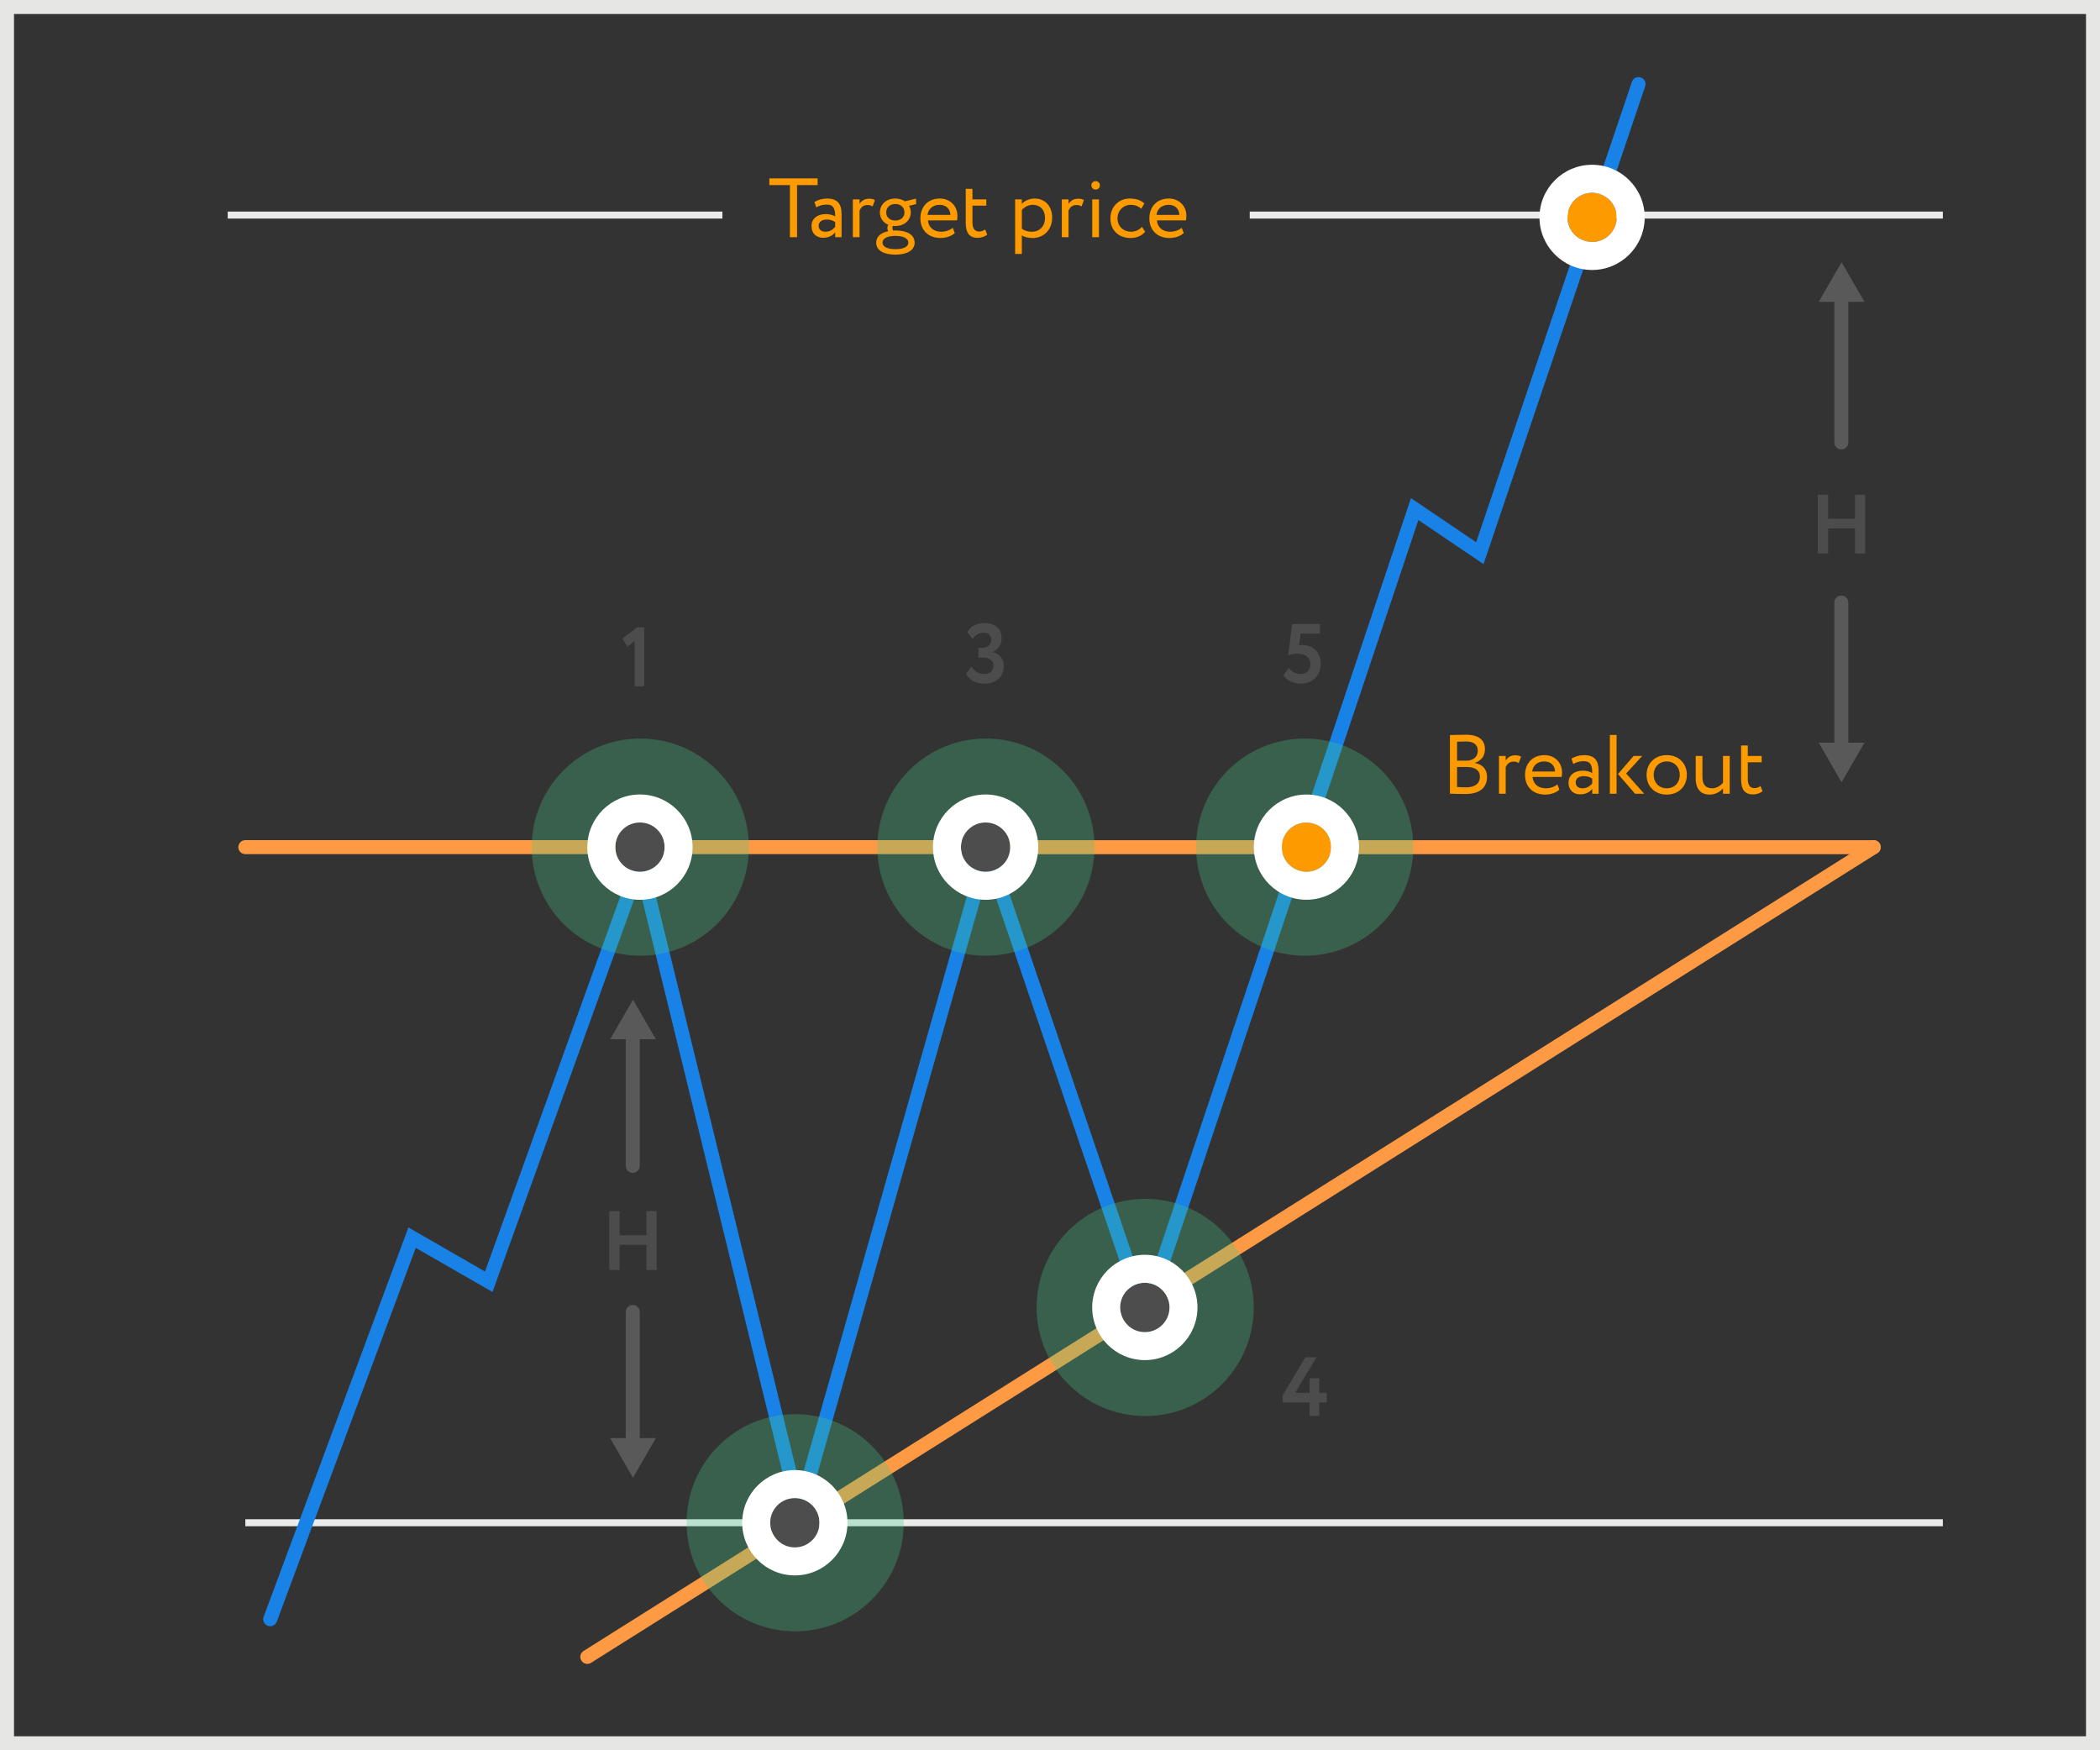 <?xml version="1.0" encoding="utf-8"?>
<!-- Generator: Adobe Illustrator 16.0.0, SVG Export Plug-In . SVG Version: 6.00 Build 0)  -->
<!DOCTYPE svg PUBLIC "-//W3C//DTD SVG 1.1//EN" "http://www.w3.org/Graphics/SVG/1.1/DTD/svg11.dtd">
<svg version="1.1" id="Layer_1" xmlns="http://www.w3.org/2000/svg" xmlns:xlink="http://www.w3.org/1999/xlink" x="0px" y="0px"
	 width="300px" height="250px" viewBox="0 0 300 250" enable-background="new 0 0 300 250" xml:space="preserve">
<rect x="0" y="0" width="300" height="250" fill="#333333" stroke="none"/>
<g>
	<path fill="#E6E6E5" d="M298,2v246H2V2H298 M300,0H0v250h300V0L300,0z"/>
	<g>
		<path fill="#595959" d="M90.394,186.395c0.552,0,1,0.447,1,1v20c0,0.553-0.448,1-1,1c-0.553,0-1-0.447-1-1v-20
			C89.394,186.842,89.841,186.395,90.394,186.395z"/>
		<path fill="#595959" d="M90.428,211.07l3.266-5.656h-6.532L90.428,211.07z"/>
	</g>
	<g>
		<path fill="#595959" d="M90.394,144.529c0.552,0,1,0.448,1,1v21c0,0.553-0.448,1-1,1c-0.553,0-1-0.447-1-1v-21
			C89.394,144.978,89.841,144.529,90.394,144.529z"/>
		<path fill="#595959" d="M90.428,142.786l3.266,5.656h-6.532L90.428,142.786z"/>
	</g>
	<g>
		<path fill="#4C4C4C" d="M92.345,177.809h-3.838v3.586h-1.475v-8.396h1.475v3.431h3.838v-3.431h1.463v8.396h-1.463V177.809z"/>
	</g>
	<g>
		<path fill="#595959" d="M263.049,85.062c0.553,0,1,0.447,1,1v22c0,0.553-0.447,1-1,1s-1-0.447-1-1v-22
			C262.049,85.509,262.496,85.062,263.049,85.062z"/>
		<path fill="#595959" d="M263.084,111.737l3.266-5.656h-6.533L263.084,111.737z"/>
	</g>
	<g>
		<path fill="#595959" d="M263.049,39.196c0.553,0,1,0.448,1,1v23c0,0.553-0.447,1-1,1s-1-0.447-1-1v-23
			C262.049,39.645,262.496,39.196,263.049,39.196z"/>
		<path fill="#595959" d="M263.084,37.453l3.266,5.656h-6.533L263.084,37.453z"/>
	</g>
	<g>
		<path fill="#4C4C4C" d="M265,75.475h-3.838v3.586h-1.475v-8.395h1.475v3.43H265v-3.43h1.463v8.395H265V75.475z"/>
	</g>
	<g>
		<path fill="#4C4C4C" d="M137.997,96.237l0.78-1.007c0.42,0.623,1.067,1.043,1.799,1.043c0.899,0,1.355-0.527,1.355-1.164
			c0-0.768-0.588-1.188-1.559-1.188h-0.6v-1.379h0.54c0.684,0,1.295-0.432,1.295-1.15c0-0.601-0.348-1.02-1.067-1.02
			c-0.672,0-1.164,0.287-1.583,0.898l-0.768-0.971c0.456-0.852,1.332-1.308,2.483-1.308c1.439,0,2.411,0.815,2.411,2.135
			c0,0.948-0.432,1.619-1.283,1.991v0.035c1.043,0.181,1.607,1.008,1.607,2.004c0,1.547-1.199,2.494-2.747,2.494
			C139.376,97.652,138.441,97.089,137.997,96.237z"/>
	</g>
	<g>
		<path fill="#4C4C4C" d="M184.588,89.125h3.971v1.379h-2.76l-0.238,1.668c0.131-0.024,0.311-0.049,0.479-0.049
			c1.488,0,2.639,1.02,2.639,2.675c0,1.812-1.295,2.854-2.891,2.854c-0.898,0-1.941-0.408-2.459-1.199l0.793-1.043
			c0.359,0.527,1.066,0.863,1.703,0.863c0.803,0,1.379-0.588,1.379-1.416c0-0.839-0.66-1.486-1.787-1.486
			c-0.539,0-1.127,0.107-1.379,0.216L184.588,89.125z"/>
	</g>
	<g>
		<path fill="#4C4C4C" d="M187.082,200.318h-3.838v-1.02l3.238-5.434h1.584l-3.035,5.073h2.051v-2.075h1.381v2.075h1.078v1.38
			h-1.078v1.942h-1.381V200.318z"/>
	</g>
	<g>
		<path fill="#4C4C4C" d="M91.043,89.602h0.996v8.419H90.66v-6.452l-1.031,0.779l-0.732-1.14L91.043,89.602z"/>
	</g>
	<path fill="#ECEBEB" d="M178.533,31.22v-1h99.016v1H178.533z"/>
	<path fill="#ECEBEB" d="M35.049,218v-1h242.5v1H35.049z"/>
	<path fill="#ECEBEB" d="M32.534,31.22v-1h70.667v1H32.534z"/>
	<g>
		<path fill="#FD9A00" d="M109.907,25.48h6.896v0.959h-2.938v7.437h-1.02v-7.437h-2.938V25.48z"/>
		<path fill="#FD9A00" d="M116.35,28.851c0.48-0.3,1.127-0.491,1.799-0.491c1.535,0,2.075,0.803,2.075,2.207v3.31h-0.912V33.18
			c-0.324,0.408-0.839,0.78-1.727,0.78c-0.983,0-1.655-0.624-1.655-1.667c0-1.104,0.876-1.715,2.039-1.715
			c0.42,0,0.983,0.084,1.343,0.348c0-1.008-0.156-1.703-1.223-1.703c-0.66,0-1.056,0.168-1.487,0.396L116.35,28.851z M119.312,32.4
			v-0.684c-0.336-0.239-0.744-0.359-1.211-0.359c-0.576,0-1.151,0.264-1.151,0.888c0,0.516,0.348,0.851,0.972,0.851
			C118.629,33.096,119.037,32.725,119.312,32.4z"/>
		<path fill="#FD9A00" d="M121.834,28.479h0.96v0.637c0.275-0.408,0.671-0.732,1.355-0.732c0.444,0,0.66,0.072,0.839,0.204
			l-0.335,0.899c-0.264-0.156-0.408-0.203-0.732-0.203c-0.624,0-0.923,0.371-1.127,0.768v3.825h-0.96V28.479z"/>
		<path fill="#FD9A00" d="M126.898,33.013c-0.096-0.12-0.132-0.288-0.132-0.444c0-0.168,0.048-0.336,0.144-0.455
			c-0.768-0.312-1.211-0.984-1.211-1.775c0-1.08,0.852-1.979,2.207-1.979c0.528,0,0.996,0.144,1.367,0.396l1.583-0.384l0.024,0.779
			l-1.019,0.252c0.167,0.275,0.251,0.6,0.251,0.936c0,1.08-0.875,1.943-2.207,1.943c-0.12,0-0.24,0-0.36-0.012
			c-0.048,0.096-0.06,0.203-0.06,0.299c0,0.133,0.036,0.264,0.108,0.36c0.108,0,0.216-0.013,0.324-0.013
			c1.571,0,2.747,0.564,2.747,1.74c0,1.15-1.175,1.715-2.747,1.715c-1.571,0-2.746-0.54-2.746-1.715
			C125.171,33.78,125.867,33.229,126.898,33.013z M127.917,35.591c1.116,0,1.847-0.323,1.847-0.935c0-0.601-0.696-0.96-1.847-0.96
			s-1.847,0.359-1.847,0.96C126.071,35.256,126.802,35.591,127.917,35.591z M127.906,31.502c0.755,0,1.307-0.469,1.307-1.164
			c0-0.672-0.503-1.199-1.307-1.199c-0.792,0-1.307,0.527-1.307,1.199S127.114,31.502,127.906,31.502z"/>
		<path fill="#FD9A00" d="M136.4,33.288c-0.527,0.479-1.307,0.708-2.027,0.708c-1.751,0-2.89-1.115-2.89-2.818
			c0-1.571,1.007-2.818,2.782-2.818c1.391,0,2.507,0.982,2.507,2.471c0,0.264-0.024,0.479-0.06,0.647h-4.15
			c0.084,1.019,0.828,1.618,1.883,1.618c0.695,0,1.307-0.239,1.655-0.562L136.4,33.288z M132.502,30.697h3.274
			c-0.048-0.887-0.624-1.439-1.559-1.439C133.234,29.258,132.61,29.87,132.502,30.697z"/>
		<path fill="#FD9A00" d="M137.962,26.98h0.959v1.498h1.979v0.9h-1.979v2.35c0,0.852,0.276,1.344,0.959,1.344
			c0.372,0,0.66-0.156,0.852-0.3l0.3,0.743c-0.288,0.24-0.78,0.456-1.379,0.456c-1.211,0-1.691-0.768-1.691-2.146V26.98z"/>
		<path fill="#FD9A00" d="M145.017,28.479h0.96v0.637c0.372-0.433,1.091-0.756,1.835-0.756c1.535,0,2.495,1.139,2.495,2.734
			c0,1.643-1.116,2.902-2.807,2.902c-0.576,0-1.139-0.12-1.523-0.372v2.65h-0.96V28.479z M145.977,30.002v2.675
			c0.479,0.323,0.923,0.419,1.439,0.419c1.151,0,1.871-0.826,1.871-1.967c0-1.091-0.636-1.871-1.751-1.871
			C146.9,29.258,146.312,29.582,145.977,30.002z"/>
		<path fill="#FD9A00" d="M151.689,28.479h0.959v0.637c0.275-0.408,0.672-0.732,1.355-0.732c0.443,0,0.66,0.072,0.84,0.204
			l-0.336,0.899c-0.264-0.156-0.408-0.203-0.732-0.203c-0.623,0-0.924,0.371-1.127,0.768v3.825h-0.959V28.479z"/>
		<path fill="#FD9A00" d="M156.537,25.877c0.299,0,0.588,0.228,0.588,0.575c0,0.396-0.289,0.624-0.588,0.624
			c-0.336,0-0.625-0.229-0.625-0.624C155.912,26.104,156.201,25.877,156.537,25.877z M156.033,28.479h0.959v5.397h-0.959V28.479z"/>
		<path fill="#FD9A00" d="M163.59,33.096c-0.455,0.588-1.246,0.9-2.074,0.9c-1.715,0-2.891-1.115-2.891-2.818
			c0-1.571,1.152-2.818,2.734-2.818c0.863,0,1.619,0.203,2.123,0.707l-0.443,0.756c-0.457-0.42-0.984-0.564-1.547-0.564
			c-0.973,0-1.848,0.78-1.848,1.92c0,1.188,0.875,1.918,1.943,1.918c0.646,0,1.188-0.287,1.547-0.695L163.59,33.096z"/>
		<path fill="#FD9A00" d="M169.111,33.288c-0.527,0.479-1.309,0.708-2.027,0.708c-1.752,0-2.891-1.115-2.891-2.818
			c0-1.571,1.008-2.818,2.783-2.818c1.391,0,2.506,0.982,2.506,2.471c0,0.264-0.023,0.479-0.061,0.647h-4.148
			c0.084,1.019,0.826,1.618,1.883,1.618c0.695,0,1.307-0.239,1.654-0.562L169.111,33.288z M165.213,30.697h3.273
			c-0.047-0.887-0.623-1.439-1.559-1.439C165.945,29.258,165.32,29.87,165.213,30.697z"/>
	</g>
	<g>
		<path fill="#FD9A00" d="M207.133,104.992c0.467-0.012,1.523-0.047,2.303-0.047c2.002,0,2.699,0.91,2.699,2.074
			c0,1.055-0.637,1.68-1.439,1.943v0.023c1.043,0.168,1.738,0.84,1.738,1.991c0,1.702-1.307,2.435-3.047,2.435
			c-0.742,0-1.762-0.023-2.254-0.049V104.992z M208.152,105.939v2.711h1.344c0.887,0,1.619-0.492,1.619-1.402
			c0-0.876-0.588-1.344-1.703-1.344C208.967,105.904,208.451,105.928,208.152,105.939z M208.152,109.551v2.854
			c0.275,0.024,0.814,0.049,1.295,0.049c1.236,0,1.967-0.504,1.967-1.535c0-0.889-0.695-1.367-1.906-1.367H208.152z"/>
		<path fill="#FD9A00" d="M214.141,107.979h0.959v0.637c0.275-0.408,0.672-0.732,1.355-0.732c0.443,0,0.66,0.072,0.84,0.204
			l-0.336,0.899c-0.264-0.156-0.408-0.203-0.732-0.203c-0.623,0-0.922,0.371-1.127,0.768v3.825h-0.959V107.979z"/>
		<path fill="#FD9A00" d="M222.777,112.788c-0.527,0.479-1.307,0.708-2.025,0.708c-1.752,0-2.891-1.115-2.891-2.818
			c0-1.571,1.008-2.818,2.781-2.818c1.393,0,2.508,0.982,2.508,2.471c0,0.264-0.023,0.479-0.061,0.647h-4.15
			c0.084,1.019,0.828,1.618,1.885,1.618c0.695,0,1.307-0.239,1.654-0.562L222.777,112.788z M218.881,110.197h3.273
			c-0.047-0.887-0.623-1.439-1.559-1.439C219.611,108.758,218.988,109.37,218.881,110.197z"/>
		<path fill="#FD9A00" d="M224.496,108.351c0.48-0.3,1.127-0.491,1.799-0.491c1.535,0,2.076,0.803,2.076,2.207v3.31h-0.912v-0.696
			c-0.324,0.408-0.84,0.78-1.727,0.78c-0.984,0-1.656-0.624-1.656-1.667c0-1.104,0.877-1.715,2.039-1.715
			c0.42,0,0.984,0.084,1.344,0.348c0-1.008-0.156-1.703-1.223-1.703c-0.66,0-1.057,0.168-1.488,0.396L224.496,108.351z
			 M227.459,111.9v-0.684c-0.336-0.239-0.744-0.359-1.211-0.359c-0.576,0-1.152,0.264-1.152,0.888c0,0.516,0.348,0.851,0.973,0.851
			C226.775,112.596,227.184,112.225,227.459,111.9z"/>
		<path fill="#FD9A00" d="M229.98,104.98h0.959v8.396h-0.959V104.98z M232.307,110.485l2.58,2.891h-1.309l-2.434-2.818l2.23-2.579
			h1.223L232.307,110.485z"/>
		<path fill="#FD9A00" d="M238.104,107.859c1.727,0,2.879,1.199,2.879,2.818s-1.152,2.818-2.879,2.818s-2.879-1.199-2.879-2.818
			S236.377,107.859,238.104,107.859z M238.104,112.596c1.08,0,1.859-0.768,1.859-1.918c0-1.127-0.779-1.92-1.859-1.92
			c-1.055,0-1.859,0.78-1.859,1.92C236.244,111.805,237.023,112.596,238.104,112.596z"/>
		<path fill="#FD9A00" d="M247.102,113.376h-0.959v-0.768c-0.373,0.456-1.057,0.888-1.908,0.888c-1.199,0-1.99-0.72-1.99-2.303
			v-3.215h0.959v2.999c0,1.019,0.408,1.618,1.393,1.618c0.623,0,1.211-0.371,1.547-0.803v-3.814h0.959V113.376z"/>
		<path fill="#FD9A00" d="M248.725,106.48h0.959v1.498h1.98v0.9h-1.98v2.35c0,0.852,0.277,1.344,0.961,1.344
			c0.371,0,0.658-0.156,0.852-0.3l0.299,0.743c-0.287,0.24-0.779,0.456-1.379,0.456c-1.211,0-1.691-0.768-1.691-2.146V106.48z"/>
	</g>
	<g>
		<path fill="#FD9A43" d="M267.67,122.008L267.67,122.008L35.049,122c-0.552,0-1-0.447-1-1s0.448-1,1-1l0,0l232.621,0.008
			c0.553,0,1,0.447,1,1S268.223,122.008,267.67,122.008z"/>
	</g>
	<g>
		<path fill="#FD9A43" d="M83.902,237.662c-0.333,0-0.657-0.165-0.847-0.468c-0.294-0.467-0.154-1.084,0.313-1.379l183.768-115.654
			c0.469-0.293,1.084-0.154,1.379,0.314c0.295,0.467,0.154,1.084-0.312,1.379L84.434,237.509
			C84.269,237.612,84.084,237.662,83.902,237.662z"/>
	</g>
	<g>
		<path fill="#1882E7" d="M38.603,232.277c-0.116,0-0.233-0.02-0.349-0.062c-0.518-0.192-0.781-0.769-0.589-1.286l20.677-55.605
			l10.944,6.293l22.354-61.969l22.618,92.382l26.68-93.925l22.65,66.519l37.977-113.477l9.314,6.302l22.252-65.759
			c0.178-0.523,0.744-0.807,1.268-0.627c0.523,0.177,0.805,0.745,0.627,1.268l-23.094,68.245l-9.307-6.296l-39.02,116.598
			l-22.495-66.062l-26.996,95.038L91.273,126.56l-20.915,57.98l-10.965-6.305L39.54,231.626
			C39.39,232.028,39.008,232.277,38.603,232.277z"/>
	</g>
	<path opacity="0.3" fill="#44C886" enable-background="new    " d="M91.47,105.488c8.566,0,15.512,6.945,15.512,15.511
		c0,8.566-6.945,15.512-15.512,15.512s-15.51-6.945-15.51-15.512C75.96,112.434,82.903,105.488,91.47,105.488z"/>
	<g>
		<path fill="#4D4D4D" d="M91.423,117.479c1.945,0,3.52,1.576,3.52,3.521c0,1.945-1.574,3.521-3.52,3.521s-3.521-1.576-3.521-3.521
			C87.899,119.055,89.478,117.479,91.423,117.479z"/>
		<path fill="#FFFFFF" d="M91.423,117.479c1.945,0,3.52,1.576,3.52,3.521c0,1.945-1.574,3.521-3.52,3.521s-3.521-1.576-3.521-3.521
			C87.899,119.055,89.478,117.479,91.423,117.479 M91.423,113.479c-4.148,0-7.521,3.373-7.521,7.521s3.373,7.521,7.521,7.521
			c4.146,0,7.52-3.374,7.52-7.521S95.569,113.479,91.423,113.479L91.423,113.479z"/>
	</g>
	<path opacity="0.3" fill="#44C886" enable-background="new    " d="M140.846,105.488c8.566,0,15.511,6.945,15.511,15.511
		c0,8.566-6.945,15.512-15.511,15.512s-15.51-6.945-15.51-15.512C125.336,112.434,132.28,105.488,140.846,105.488z"/>
	<path opacity="0.3" fill="#44C886" enable-background="new    " d="M186.383,105.488c8.566,0,15.512,6.945,15.512,15.511
		c0,8.566-6.945,15.512-15.512,15.512s-15.51-6.945-15.51-15.512C170.873,112.434,177.816,105.488,186.383,105.488z"/>
	<g>
		<path fill="#4D4D4D" d="M140.799,117.479c1.945,0,3.52,1.576,3.52,3.521c0,1.945-1.574,3.521-3.52,3.521s-3.521-1.576-3.521-3.521
			C137.276,119.055,138.854,117.479,140.799,117.479z"/>
		<path fill="#FFFFFF" d="M140.799,117.479c1.945,0,3.52,1.576,3.52,3.521c0,1.945-1.574,3.521-3.52,3.521s-3.521-1.576-3.521-3.521
			C137.276,119.055,138.854,117.479,140.799,117.479 M140.799,113.479c-4.148,0-7.521,3.373-7.521,7.521s3.373,7.521,7.521,7.521
			c4.146,0,7.52-3.374,7.52-7.521S144.946,113.479,140.799,113.479L140.799,113.479z"/>
	</g>
	<path opacity="0.3" fill="#44C886" enable-background="new    " d="M113.596,201.988c8.566,0,15.512,6.945,15.512,15.511
		c0,8.566-6.945,15.512-15.512,15.512s-15.51-6.945-15.51-15.512C98.086,208.934,105.03,201.988,113.596,201.988z"/>
	<g>
		<path fill="#4D4D4D" d="M113.549,213.979c1.945,0,3.52,1.576,3.52,3.521c0,1.945-1.574,3.521-3.52,3.521s-3.521-1.576-3.521-3.521
			C110.026,215.555,111.604,213.979,113.549,213.979z"/>
		<path fill="#FFFFFF" d="M113.549,213.979c1.945,0,3.52,1.576,3.52,3.521c0,1.945-1.574,3.521-3.52,3.521s-3.521-1.576-3.521-3.521
			C110.026,215.555,111.604,213.979,113.549,213.979 M113.549,209.979c-4.148,0-7.521,3.373-7.521,7.521s3.373,7.521,7.521,7.521
			c4.146,0,7.52-3.374,7.52-7.521S117.696,209.979,113.549,209.979L113.549,209.979z"/>
	</g>
	<path opacity="0.3" fill="#44C886" enable-background="new    " d="M163.596,171.238c8.566,0,15.512,6.945,15.512,15.511
		c0,8.566-6.945,15.512-15.512,15.512s-15.509-6.945-15.509-15.512C148.086,178.184,155.029,171.238,163.596,171.238z"/>
	<g>
		<path fill="#4D4D4D" d="M163.549,183.229c1.945,0,3.52,1.576,3.52,3.521c0,1.945-1.574,3.521-3.52,3.521s-3.521-1.576-3.521-3.521
			C160.025,184.805,161.604,183.229,163.549,183.229z"/>
		<path fill="#FFFFFF" d="M163.549,183.229c1.945,0,3.52,1.576,3.52,3.521c0,1.945-1.574,3.521-3.52,3.521s-3.521-1.576-3.521-3.521
			C160.025,184.805,161.604,183.229,163.549,183.229 M163.549,179.229c-4.148,0-7.521,3.373-7.521,7.521s3.373,7.521,7.521,7.521
			c4.146,0,7.52-3.374,7.52-7.521S167.695,179.229,163.549,179.229L163.549,179.229z"/>
	</g>
	<g>
		<path fill="#FD9A00" d="M186.631,117.485c1.941,0,3.516,1.572,3.516,3.514s-1.574,3.514-3.516,3.514
			c-1.939,0-3.514-1.574-3.514-3.515S184.691,117.485,186.631,117.485z"/>
		<path fill="#FFFFFF" d="M186.631,117.485c1.941,0,3.516,1.572,3.516,3.514s-1.574,3.514-3.516,3.514
			c-1.939,0-3.514-1.574-3.514-3.515S184.691,117.485,186.631,117.485 M186.631,113.485c-4.143,0-7.514,3.371-7.514,7.514
			s3.371,7.514,7.514,7.514c4.145,0,7.516-3.371,7.516-7.515S190.773,113.485,186.631,113.485L186.631,113.485z"/>
	</g>
	<g>
		<path fill="#FD9A00" d="M227.441,27.534c1.941,0,3.516,1.572,3.516,3.514s-1.574,3.514-3.516,3.514
			c-1.939,0-3.514-1.574-3.514-3.515S225.502,27.534,227.441,27.534z"/>
		<path fill="#FFFFFF" d="M227.441,27.534c1.941,0,3.516,1.572,3.516,3.514s-1.574,3.514-3.516,3.514
			c-1.939,0-3.514-1.574-3.514-3.515S225.502,27.534,227.441,27.534 M227.441,23.534c-4.143,0-7.514,3.371-7.514,7.514
			s3.371,7.514,7.514,7.514c4.145,0,7.516-3.371,7.516-7.515S231.584,23.534,227.441,23.534L227.441,23.534z"/>
	</g>
</g>
</svg>
